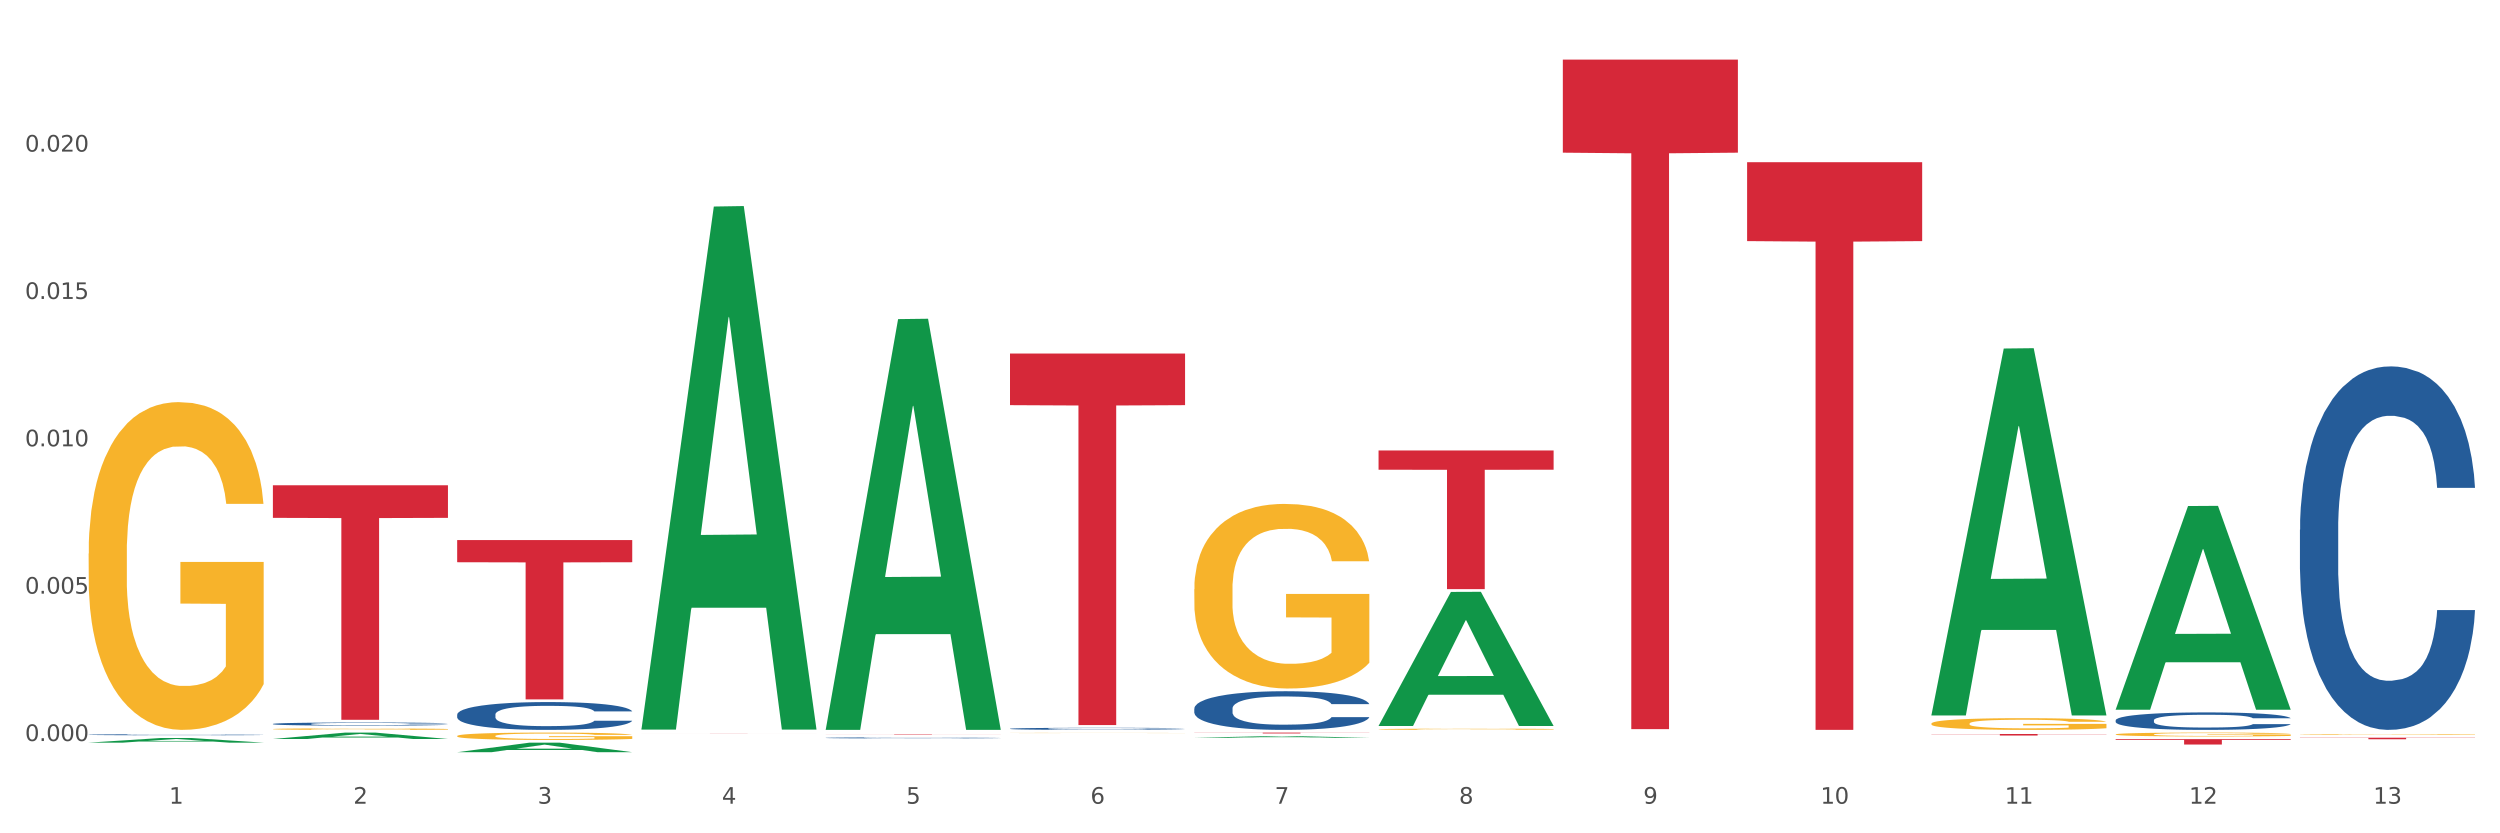 <?xml version="1.0" encoding="utf-8" standalone="no"?>
<!DOCTYPE svg PUBLIC "-//W3C//DTD SVG 1.1//EN"
  "http://www.w3.org/Graphics/SVG/1.1/DTD/svg11.dtd">
<svg xmlns:xlink="http://www.w3.org/1999/xlink" width="1080pt" height="360pt" viewBox="0 0 1080 360" xmlns="http://www.w3.org/2000/svg" version="1.1">
 <rect x="0" y="0" width="1080" height="360" fill="#333333" stroke="none"/>
 <defs>
  <style type="text/css">*{stroke-linejoin: round; stroke-linecap: butt}</style>
 </defs>
 <g id="figure_1">
  <g id="patch_1">
   <path d="M 0 360 
L 1080 360 
L 1080 0 
L 0 0 
z
" style="fill: #ffffff; stroke: #ffffff; stroke-linejoin: miter"/>
  </g>
  <g id="axes_1">
   <g id="matplotlib.axis_1">
    <g id="xtick_1">
     <g id="text_1">
      <!-- 1 -->
      <g style="fill: #4d4d4d" transform="translate(73.043 347.204) scale(0.096 -0.096)">
       <defs>
        <path id="DejaVuSans-31" d="M 794 531 
L 1825 531 
L 1825 4091 
L 703 3866 
L 703 4441 
L 1819 4666 
L 2450 4666 
L 2450 531 
L 3481 531 
L 3481 0 
L 794 0 
L 794 531 
z
" transform="scale(0.016)"/>
       </defs>
       <use xlink:href="#DejaVuSans-31"/>
      </g>
     </g>
    </g>
    <g id="xtick_2">
     <g id="text_2">
      <!-- 2 -->
      <g style="fill: #4d4d4d" transform="translate(152.65 347.204) scale(0.096 -0.096)">
       <defs>
        <path id="DejaVuSans-32" d="M 1228 531 
L 3431 531 
L 3431 0 
L 469 0 
L 469 531 
Q 828 903 1448 1529 
Q 2069 2156 2228 2338 
Q 2531 2678 2651 2914 
Q 2772 3150 2772 3378 
Q 2772 3750 2511 3984 
Q 2250 4219 1831 4219 
Q 1534 4219 1204 4116 
Q 875 4013 500 3803 
L 500 4441 
Q 881 4594 1212 4672 
Q 1544 4750 1819 4750 
Q 2544 4750 2975 4387 
Q 3406 4025 3406 3419 
Q 3406 3131 3298 2873 
Q 3191 2616 2906 2266 
Q 2828 2175 2409 1742 
Q 1991 1309 1228 531 
z
" transform="scale(0.016)"/>
       </defs>
       <use xlink:href="#DejaVuSans-32"/>
      </g>
     </g>
    </g>
    <g id="xtick_3">
     <g id="text_3">
      <!-- 3 -->
      <g style="fill: #4d4d4d" transform="translate(232.258 347.204) scale(0.096 -0.096)">
       <defs>
        <path id="DejaVuSans-33" d="M 2597 2516 
Q 3050 2419 3304 2112 
Q 3559 1806 3559 1356 
Q 3559 666 3084 287 
Q 2609 -91 1734 -91 
Q 1441 -91 1130 -33 
Q 819 25 488 141 
L 488 750 
Q 750 597 1062 519 
Q 1375 441 1716 441 
Q 2309 441 2620 675 
Q 2931 909 2931 1356 
Q 2931 1769 2642 2001 
Q 2353 2234 1838 2234 
L 1294 2234 
L 1294 2753 
L 1863 2753 
Q 2328 2753 2575 2939 
Q 2822 3125 2822 3475 
Q 2822 3834 2567 4026 
Q 2313 4219 1838 4219 
Q 1578 4219 1281 4162 
Q 984 4106 628 3988 
L 628 4550 
Q 988 4650 1302 4700 
Q 1616 4750 1894 4750 
Q 2613 4750 3031 4423 
Q 3450 4097 3450 3541 
Q 3450 3153 3228 2886 
Q 3006 2619 2597 2516 
z
" transform="scale(0.016)"/>
       </defs>
       <use xlink:href="#DejaVuSans-33"/>
      </g>
     </g>
    </g>
    <g id="xtick_4">
     <g id="text_4">
      <!-- 4 -->
      <g style="fill: #4d4d4d" transform="translate(311.865 347.204) scale(0.096 -0.096)">
       <defs>
        <path id="DejaVuSans-34" d="M 2419 4116 
L 825 1625 
L 2419 1625 
L 2419 4116 
z
M 2253 4666 
L 3047 4666 
L 3047 1625 
L 3713 1625 
L 3713 1100 
L 3047 1100 
L 3047 0 
L 2419 0 
L 2419 1100 
L 313 1100 
L 313 1709 
L 2253 4666 
z
" transform="scale(0.016)"/>
       </defs>
       <use xlink:href="#DejaVuSans-34"/>
      </g>
     </g>
    </g>
    <g id="xtick_5">
     <g id="text_5">
      <!-- 5 -->
      <g style="fill: #4d4d4d" transform="translate(391.473 347.204) scale(0.096 -0.096)">
       <defs>
        <path id="DejaVuSans-35" d="M 691 4666 
L 3169 4666 
L 3169 4134 
L 1269 4134 
L 1269 2991 
Q 1406 3038 1543 3061 
Q 1681 3084 1819 3084 
Q 2600 3084 3056 2656 
Q 3513 2228 3513 1497 
Q 3513 744 3044 326 
Q 2575 -91 1722 -91 
Q 1428 -91 1123 -41 
Q 819 9 494 109 
L 494 744 
Q 775 591 1075 516 
Q 1375 441 1709 441 
Q 2250 441 2565 725 
Q 2881 1009 2881 1497 
Q 2881 1984 2565 2268 
Q 2250 2553 1709 2553 
Q 1456 2553 1204 2497 
Q 953 2441 691 2322 
L 691 4666 
z
" transform="scale(0.016)"/>
       </defs>
       <use xlink:href="#DejaVuSans-35"/>
      </g>
     </g>
    </g>
    <g id="xtick_6">
     <g id="text_6">
      <!-- 6 -->
      <g style="fill: #4d4d4d" transform="translate(471.08 347.204) scale(0.096 -0.096)">
       <defs>
        <path id="DejaVuSans-36" d="M 2113 2584 
Q 1688 2584 1439 2293 
Q 1191 2003 1191 1497 
Q 1191 994 1439 701 
Q 1688 409 2113 409 
Q 2538 409 2786 701 
Q 3034 994 3034 1497 
Q 3034 2003 2786 2293 
Q 2538 2584 2113 2584 
z
M 3366 4563 
L 3366 3988 
Q 3128 4100 2886 4159 
Q 2644 4219 2406 4219 
Q 1781 4219 1451 3797 
Q 1122 3375 1075 2522 
Q 1259 2794 1537 2939 
Q 1816 3084 2150 3084 
Q 2853 3084 3261 2657 
Q 3669 2231 3669 1497 
Q 3669 778 3244 343 
Q 2819 -91 2113 -91 
Q 1303 -91 875 529 
Q 447 1150 447 2328 
Q 447 3434 972 4092 
Q 1497 4750 2381 4750 
Q 2619 4750 2861 4703 
Q 3103 4656 3366 4563 
z
" transform="scale(0.016)"/>
       </defs>
       <use xlink:href="#DejaVuSans-36"/>
      </g>
     </g>
    </g>
    <g id="xtick_7">
     <g id="text_7">
      <!-- 7 -->
      <g style="fill: #4d4d4d" transform="translate(550.688 347.204) scale(0.096 -0.096)">
       <defs>
        <path id="DejaVuSans-37" d="M 525 4666 
L 3525 4666 
L 3525 4397 
L 1831 0 
L 1172 0 
L 2766 4134 
L 525 4134 
L 525 4666 
z
" transform="scale(0.016)"/>
       </defs>
       <use xlink:href="#DejaVuSans-37"/>
      </g>
     </g>
    </g>
    <g id="xtick_8">
     <g id="text_8">
      <!-- 8 -->
      <g style="fill: #4d4d4d" transform="translate(630.295 347.204) scale(0.096 -0.096)">
       <defs>
        <path id="DejaVuSans-38" d="M 2034 2216 
Q 1584 2216 1326 1975 
Q 1069 1734 1069 1313 
Q 1069 891 1326 650 
Q 1584 409 2034 409 
Q 2484 409 2743 651 
Q 3003 894 3003 1313 
Q 3003 1734 2745 1975 
Q 2488 2216 2034 2216 
z
M 1403 2484 
Q 997 2584 770 2862 
Q 544 3141 544 3541 
Q 544 4100 942 4425 
Q 1341 4750 2034 4750 
Q 2731 4750 3128 4425 
Q 3525 4100 3525 3541 
Q 3525 3141 3298 2862 
Q 3072 2584 2669 2484 
Q 3125 2378 3379 2068 
Q 3634 1759 3634 1313 
Q 3634 634 3220 271 
Q 2806 -91 2034 -91 
Q 1263 -91 848 271 
Q 434 634 434 1313 
Q 434 1759 690 2068 
Q 947 2378 1403 2484 
z
M 1172 3481 
Q 1172 3119 1398 2916 
Q 1625 2713 2034 2713 
Q 2441 2713 2670 2916 
Q 2900 3119 2900 3481 
Q 2900 3844 2670 4047 
Q 2441 4250 2034 4250 
Q 1625 4250 1398 4047 
Q 1172 3844 1172 3481 
z
" transform="scale(0.016)"/>
       </defs>
       <use xlink:href="#DejaVuSans-38"/>
      </g>
     </g>
    </g>
    <g id="xtick_9">
     <g id="text_9">
      <!-- 9 -->
      <g style="fill: #4d4d4d" transform="translate(709.902 347.204) scale(0.096 -0.096)">
       <defs>
        <path id="DejaVuSans-39" d="M 703 97 
L 703 672 
Q 941 559 1184 500 
Q 1428 441 1663 441 
Q 2288 441 2617 861 
Q 2947 1281 2994 2138 
Q 2813 1869 2534 1725 
Q 2256 1581 1919 1581 
Q 1219 1581 811 2004 
Q 403 2428 403 3163 
Q 403 3881 828 4315 
Q 1253 4750 1959 4750 
Q 2769 4750 3195 4129 
Q 3622 3509 3622 2328 
Q 3622 1225 3098 567 
Q 2575 -91 1691 -91 
Q 1453 -91 1209 -44 
Q 966 3 703 97 
z
M 1959 2075 
Q 2384 2075 2632 2365 
Q 2881 2656 2881 3163 
Q 2881 3666 2632 3958 
Q 2384 4250 1959 4250 
Q 1534 4250 1286 3958 
Q 1038 3666 1038 3163 
Q 1038 2656 1286 2365 
Q 1534 2075 1959 2075 
z
" transform="scale(0.016)"/>
       </defs>
       <use xlink:href="#DejaVuSans-39"/>
      </g>
     </g>
    </g>
    <g id="xtick_10">
     <g id="text_10">
      <!-- 10 -->
      <g style="fill: #4d4d4d" transform="translate(786.456 347.204) scale(0.096 -0.096)">
       <defs>
        <path id="DejaVuSans-30" d="M 2034 4250 
Q 1547 4250 1301 3770 
Q 1056 3291 1056 2328 
Q 1056 1369 1301 889 
Q 1547 409 2034 409 
Q 2525 409 2770 889 
Q 3016 1369 3016 2328 
Q 3016 3291 2770 3770 
Q 2525 4250 2034 4250 
z
M 2034 4750 
Q 2819 4750 3233 4129 
Q 3647 3509 3647 2328 
Q 3647 1150 3233 529 
Q 2819 -91 2034 -91 
Q 1250 -91 836 529 
Q 422 1150 422 2328 
Q 422 3509 836 4129 
Q 1250 4750 2034 4750 
z
" transform="scale(0.016)"/>
       </defs>
       <use xlink:href="#DejaVuSans-31"/>
       <use xlink:href="#DejaVuSans-30" transform="translate(63.623 0)"/>
      </g>
     </g>
    </g>
    <g id="xtick_11">
     <g id="text_11">
      <!-- 11 -->
      <g style="fill: #4d4d4d" transform="translate(866.063 347.204) scale(0.096 -0.096)">
       <use xlink:href="#DejaVuSans-31"/>
       <use xlink:href="#DejaVuSans-31" transform="translate(63.623 0)"/>
      </g>
     </g>
    </g>
    <g id="xtick_12">
     <g id="text_12">
      <!-- 12 -->
      <g style="fill: #4d4d4d" transform="translate(945.671 347.204) scale(0.096 -0.096)">
       <use xlink:href="#DejaVuSans-31"/>
       <use xlink:href="#DejaVuSans-32" transform="translate(63.623 0)"/>
      </g>
     </g>
    </g>
    <g id="xtick_13">
     <g id="text_13">
      <!-- 13 -->
      <g style="fill: #4d4d4d" transform="translate(1025.278 347.204) scale(0.096 -0.096)">
       <use xlink:href="#DejaVuSans-31"/>
       <use xlink:href="#DejaVuSans-33" transform="translate(63.623 0)"/>
      </g>
     </g>
    </g>
    <g id="xtick_14"/>
    <g id="xtick_15"/>
    <g id="xtick_16"/>
    <g id="xtick_17"/>
    <g id="xtick_18"/>
    <g id="xtick_19"/>
    <g id="xtick_20"/>
    <g id="xtick_21"/>
    <g id="xtick_22"/>
    <g id="xtick_23"/>
    <g id="xtick_24"/>
    <g id="xtick_25"/>
   </g>
   <g id="matplotlib.axis_2">
    <g id="ytick_1">
     <g id="text_14">
      <!-- 0.000 -->
      <g style="fill: #4d4d4d" transform="translate(10.8 320.124) scale(0.096 -0.096)">
       <defs>
        <path id="DejaVuSans-2e" d="M 684 794 
L 1344 794 
L 1344 0 
L 684 0 
L 684 794 
z
" transform="scale(0.016)"/>
       </defs>
       <use xlink:href="#DejaVuSans-30"/>
       <use xlink:href="#DejaVuSans-2e" transform="translate(63.623 0)"/>
       <use xlink:href="#DejaVuSans-30" transform="translate(95.41 0)"/>
       <use xlink:href="#DejaVuSans-30" transform="translate(159.033 0)"/>
       <use xlink:href="#DejaVuSans-30" transform="translate(222.656 0)"/>
      </g>
     </g>
    </g>
    <g id="ytick_2">
     <g id="text_15">
      <!-- 0.005 -->
      <g style="fill: #4d4d4d" transform="translate(10.8 256.467) scale(0.096 -0.096)">
       <use xlink:href="#DejaVuSans-30"/>
       <use xlink:href="#DejaVuSans-2e" transform="translate(63.623 0)"/>
       <use xlink:href="#DejaVuSans-30" transform="translate(95.41 0)"/>
       <use xlink:href="#DejaVuSans-30" transform="translate(159.033 0)"/>
       <use xlink:href="#DejaVuSans-35" transform="translate(222.656 0)"/>
      </g>
     </g>
    </g>
    <g id="ytick_3">
     <g id="text_16">
      <!-- 0.010 -->
      <g style="fill: #4d4d4d" transform="translate(10.8 192.81) scale(0.096 -0.096)">
       <use xlink:href="#DejaVuSans-30"/>
       <use xlink:href="#DejaVuSans-2e" transform="translate(63.623 0)"/>
       <use xlink:href="#DejaVuSans-30" transform="translate(95.41 0)"/>
       <use xlink:href="#DejaVuSans-31" transform="translate(159.033 0)"/>
       <use xlink:href="#DejaVuSans-30" transform="translate(222.656 0)"/>
      </g>
     </g>
    </g>
    <g id="ytick_4">
     <g id="text_17">
      <!-- 0.015 -->
      <g style="fill: #4d4d4d" transform="translate(10.8 129.153) scale(0.096 -0.096)">
       <use xlink:href="#DejaVuSans-30"/>
       <use xlink:href="#DejaVuSans-2e" transform="translate(63.623 0)"/>
       <use xlink:href="#DejaVuSans-30" transform="translate(95.41 0)"/>
       <use xlink:href="#DejaVuSans-31" transform="translate(159.033 0)"/>
       <use xlink:href="#DejaVuSans-35" transform="translate(222.656 0)"/>
      </g>
     </g>
    </g>
    <g id="ytick_5">
     <g id="text_18">
      <!-- 0.020 -->
      <g style="fill: #4d4d4d" transform="translate(10.8 65.497) scale(0.096 -0.096)">
       <use xlink:href="#DejaVuSans-30"/>
       <use xlink:href="#DejaVuSans-2e" transform="translate(63.623 0)"/>
       <use xlink:href="#DejaVuSans-30" transform="translate(95.41 0)"/>
       <use xlink:href="#DejaVuSans-32" transform="translate(159.033 0)"/>
       <use xlink:href="#DejaVuSans-30" transform="translate(222.656 0)"/>
      </g>
     </g>
    </g>
    <g id="ytick_6"/>
    <g id="ytick_7"/>
    <g id="ytick_8"/>
    <g id="ytick_9"/>
    <g id="ytick_10"/>
   </g>
   <g id="PolyCollection_1">
    <path d="M 38.283 320.816 
L 38.361 320.814 
L 69.547 318.809 
L 82.49 318.807 
L 113.91 320.82 
L 98.941 320.82 
L 92.158 320.351 
L 59.958 320.351 
L 59.724 320.359 
L 53.175 320.82 
L 38.283 320.82 
L 38.283 320.816 
L 64.012 320.071 
L 88.103 320.07 
L 76.175 319.236 
L 76.019 319.232 
L 75.863 319.238 
L 63.934 320.07 
L 64.012 320.071 
L 38.283 320.816 
z
" clip-path="url(#p21f488374b)" style="fill: #109648"/>
    <path d="M 515.928 316.477 
L 591.555 316.477 
L 591.555 316.528 
L 561.806 316.529 
L 561.806 316.848 
L 545.498 316.848 
L 545.498 316.529 
L 515.928 316.528 
L 515.928 316.477 
L 515.928 316.477 
z
" clip-path="url(#p21f488374b)" style="fill: #d62839"/>
    <path d="M 436.32 152.717 
L 511.948 152.717 
L 511.948 175.024 
L 482.199 175.175 
L 482.199 313.239 
L 465.89 313.239 
L 465.89 175.175 
L 436.32 175.024 
L 436.32 152.867 
L 436.32 152.717 
z
" clip-path="url(#p21f488374b)" style="fill: #d62839"/>
    <path d="M 356.713 317.213 
L 432.34 317.213 
L 432.34 317.238 
L 402.591 317.238 
L 402.591 317.393 
L 386.283 317.393 
L 386.283 317.238 
L 356.713 317.238 
L 356.713 317.213 
L 356.713 317.213 
z
" clip-path="url(#p21f488374b)" style="fill: #d62839"/>
    <path d="M 277.105 316.866 
L 352.733 316.866 
L 352.733 316.872 
L 322.984 316.872 
L 322.984 316.913 
L 306.675 316.913 
L 306.675 316.872 
L 277.105 316.872 
L 277.105 316.866 
L 277.105 316.866 
z
" clip-path="url(#p21f488374b)" style="fill: #d62839"/>
    <path d="M 197.498 233.322 
L 273.125 233.322 
L 273.125 242.884 
L 243.376 242.949 
L 243.376 302.131 
L 227.068 302.131 
L 227.068 242.949 
L 197.498 242.884 
L 197.498 233.387 
L 197.498 233.322 
z
" clip-path="url(#p21f488374b)" style="fill: #d62839"/>
    <path d="M 117.89 312.732 
L 117.98 312.73 
L 117.98 312.696 
L 118.248 312.648 
L 119.231 312.561 
L 120.483 312.496 
L 122.628 312.419 
L 123.79 312.386 
L 125.31 312.35 
L 128.439 312.292 
L 132.015 312.242 
L 134.518 312.215 
L 136.395 312.197 
L 140.597 312.166 
L 143.01 312.153 
L 145.513 312.141 
L 147.659 312.134 
L 151.234 312.125 
L 154.095 312.122 
L 157.403 312.12 
L 160.174 312.122 
L 163.839 312.127 
L 169.203 312.141 
L 171.259 312.15 
L 174.03 312.165 
L 176.89 312.185 
L 179.215 312.205 
L 181.896 312.233 
L 184.668 312.271 
L 187.349 312.318 
L 189.227 312.361 
L 190.746 312.407 
L 192.087 312.463 
L 193.071 312.524 
L 193.518 312.575 
L 177.159 312.575 
L 176.712 312.529 
L 175.818 312.479 
L 174.924 312.446 
L 173.94 312.419 
L 172.421 312.387 
L 171.08 312.368 
L 168.845 312.344 
L 166.789 312.329 
L 165.09 312.32 
L 163.034 312.313 
L 158.654 312.305 
L 155.525 312.305 
L 153.559 312.308 
L 151.145 312.314 
L 149.089 312.323 
L 146.675 312.338 
L 144.798 312.354 
L 142.921 312.375 
L 141.848 312.39 
L 140.239 312.417 
L 139.166 312.44 
L 137.736 312.478 
L 136.931 312.506 
L 135.501 312.576 
L 134.875 312.629 
L 134.607 312.665 
L 134.428 312.704 
L 134.428 312.898 
L 134.965 312.985 
L 135.412 313.022 
L 136.127 313.065 
L 137.468 313.119 
L 139.434 313.173 
L 141.49 313.211 
L 143.189 313.235 
L 144.798 313.252 
L 146.407 313.266 
L 148.374 313.278 
L 149.983 313.286 
L 152.396 313.293 
L 155.257 313.297 
L 157.492 313.297 
L 162.051 313.291 
L 164.107 313.285 
L 166.074 313.276 
L 168.219 313.262 
L 169.918 313.247 
L 170.901 313.236 
L 172.51 313.213 
L 173.762 313.188 
L 174.834 313.159 
L 175.549 313.134 
L 176.354 313.097 
L 176.98 313.055 
L 177.159 313.032 
L 193.518 313.032 
L 193.16 313.077 
L 192.534 313.121 
L 191.283 313.179 
L 190.299 313.213 
L 188.78 313.254 
L 187.171 313.288 
L 184.936 313.327 
L 182.88 313.355 
L 180.734 313.38 
L 178.41 313.403 
L 174.209 313.434 
L 172.689 313.442 
L 169.471 313.457 
L 166.968 313.466 
L 163.303 313.475 
L 159.548 313.48 
L 155.615 313.481 
L 152.128 313.478 
L 148.284 313.471 
L 145.871 313.464 
L 143.189 313.452 
L 140.06 313.435 
L 137.11 313.414 
L 134.339 313.389 
L 131.747 313.36 
L 129.333 313.328 
L 126.204 313.275 
L 123.88 313.222 
L 122.181 313.174 
L 121.019 313.133 
L 119.857 313.081 
L 119.231 313.045 
L 118.248 312.958 
L 117.89 312.877 
L 117.89 312.732 
z
" clip-path="url(#p21f488374b)" style="fill: #255c99"/>
    <path d="M 993.573 317.353 
L 993.662 317.352 
L 993.662 317.342 
L 993.841 317.333 
L 994.734 317.311 
L 996.073 317.293 
L 997.055 317.283 
L 998.037 317.275 
L 999.198 317.268 
L 1000.627 317.259 
L 1003.216 317.247 
L 1004.823 317.241 
L 1006.788 317.235 
L 1010.359 317.226 
L 1012.948 317.22 
L 1015.627 317.216 
L 1020.002 317.211 
L 1022.859 317.208 
L 1025.895 317.207 
L 1029.556 317.205 
L 1032.324 317.205 
L 1038.396 317.206 
L 1043.574 317.209 
L 1046.074 317.211 
L 1049.289 317.214 
L 1050.985 317.217 
L 1053.753 317.221 
L 1056.61 317.227 
L 1058.575 317.233 
L 1061.521 317.242 
L 1063.753 317.252 
L 1065.807 317.265 
L 1066.879 317.273 
L 1067.682 317.281 
L 1068.396 317.29 
L 1069.111 317.304 
L 1053.039 317.304 
L 1052.414 317.294 
L 1051.432 317.284 
L 1050.003 317.275 
L 1048.753 317.269 
L 1046.61 317.262 
L 1044.646 317.257 
L 1042.592 317.254 
L 1040.092 317.251 
L 1038.128 317.249 
L 1035.36 317.248 
L 1029.913 317.249 
L 1026.252 317.251 
L 1023.752 317.254 
L 1022.145 317.256 
L 1020.717 317.259 
L 1019.109 317.263 
L 1017.234 317.27 
L 1015.895 317.275 
L 1014.556 317.282 
L 1013.484 317.289 
L 1012.502 317.297 
L 1011.698 317.306 
L 1011.073 317.315 
L 1010.538 317.326 
L 1010.091 317.344 
L 1010.091 317.384 
L 1010.27 317.393 
L 1010.716 317.405 
L 1011.252 317.414 
L 1012.145 317.425 
L 1012.948 317.432 
L 1014.466 317.443 
L 1016.163 317.452 
L 1017.502 317.457 
L 1018.841 317.462 
L 1021.163 317.468 
L 1023.752 317.473 
L 1025.985 317.477 
L 1029.02 317.48 
L 1031.074 317.481 
L 1032.86 317.481 
L 1037.235 317.481 
L 1040.36 317.48 
L 1043.842 317.478 
L 1046.521 317.476 
L 1048.753 317.473 
L 1051.253 317.467 
L 1052.86 317.462 
L 1052.86 317.401 
L 1033.217 317.401 
L 1033.217 317.361 
L 1069.2 317.361 
L 1069.2 317.48 
L 1067.682 317.486 
L 1065.986 317.491 
L 1064.2 317.496 
L 1061.521 317.502 
L 1058.307 317.508 
L 1055.45 317.512 
L 1052.414 317.516 
L 1048.842 317.519 
L 1044.199 317.522 
L 1041.342 317.523 
L 1037.771 317.524 
L 1033.574 317.524 
L 1029.913 317.524 
L 1026.342 317.522 
L 1022.592 317.519 
L 1018.931 317.516 
L 1016.163 317.512 
L 1013.395 317.507 
L 1010.448 317.501 
L 1008.127 317.495 
L 1006.341 317.49 
L 1004.377 317.483 
L 1002.234 317.475 
L 1000.627 317.467 
L 999.198 317.459 
L 997.68 317.448 
L 996.609 317.439 
L 995.537 317.428 
L 994.912 317.419 
L 994.198 317.406 
L 993.662 317.388 
L 993.573 317.353 
z
" clip-path="url(#p21f488374b)" style="fill: #f7b32b"/>
    <path d="M 913.965 317.252 
L 914.055 317.25 
L 914.055 317.195 
L 914.233 317.147 
L 915.126 317.033 
L 916.465 316.938 
L 917.448 316.887 
L 918.43 316.846 
L 919.591 316.804 
L 921.019 316.761 
L 923.609 316.699 
L 925.216 316.667 
L 927.18 316.633 
L 930.752 316.584 
L 933.341 316.556 
L 936.02 316.533 
L 940.395 316.506 
L 943.252 316.493 
L 946.288 316.484 
L 949.949 316.478 
L 952.716 316.477 
L 958.788 316.481 
L 963.967 316.495 
L 966.467 316.506 
L 969.681 316.524 
L 971.378 316.536 
L 974.146 316.561 
L 977.003 316.593 
L 978.967 316.621 
L 981.914 316.673 
L 984.146 316.725 
L 986.2 316.789 
L 987.271 316.833 
L 988.075 316.875 
L 988.789 316.922 
L 989.503 316.997 
L 973.431 316.997 
L 972.806 316.944 
L 971.824 316.893 
L 970.396 316.844 
L 969.146 316.814 
L 967.003 316.775 
L 965.038 316.751 
L 962.985 316.732 
L 960.485 316.717 
L 958.52 316.709 
L 955.752 316.703 
L 950.306 316.705 
L 946.645 316.717 
L 944.145 316.732 
L 942.538 316.746 
L 941.109 316.761 
L 939.502 316.783 
L 937.627 316.815 
L 936.287 316.844 
L 934.948 316.881 
L 933.877 316.918 
L 932.894 316.961 
L 932.091 317.006 
L 931.466 317.054 
L 930.93 317.112 
L 930.484 317.209 
L 930.484 317.418 
L 930.662 317.466 
L 931.109 317.529 
L 931.644 317.576 
L 932.537 317.633 
L 933.341 317.671 
L 934.859 317.726 
L 936.555 317.772 
L 937.895 317.801 
L 939.234 317.826 
L 941.555 317.859 
L 944.145 317.887 
L 946.377 317.904 
L 949.413 317.919 
L 951.466 317.925 
L 953.252 317.928 
L 957.627 317.928 
L 960.752 317.924 
L 964.235 317.913 
L 966.913 317.899 
L 969.146 317.882 
L 971.646 317.855 
L 973.253 317.829 
L 973.253 317.509 
L 953.609 317.507 
L 953.609 317.294 
L 989.593 317.294 
L 989.593 317.919 
L 988.075 317.951 
L 986.378 317.98 
L 984.592 318.006 
L 981.914 318.039 
L 978.699 318.069 
L 975.842 318.091 
L 972.806 318.109 
L 969.235 318.126 
L 964.592 318.141 
L 961.735 318.147 
L 958.163 318.152 
L 953.967 318.153 
L 950.306 318.15 
L 946.734 318.143 
L 942.984 318.129 
L 939.323 318.109 
L 936.555 318.089 
L 933.787 318.065 
L 930.841 318.032 
L 928.519 318.002 
L 926.734 317.974 
L 924.769 317.939 
L 922.626 317.893 
L 921.019 317.852 
L 919.591 317.809 
L 918.073 317.754 
L 917.001 317.706 
L 915.93 317.647 
L 915.305 317.602 
L 914.59 317.533 
L 914.055 317.437 
L 913.965 317.252 
z
" clip-path="url(#p21f488374b)" style="fill: #f7b32b"/>
    <path d="M 834.358 312.59 
L 834.447 312.585 
L 834.447 312.418 
L 834.626 312.275 
L 835.519 311.928 
L 836.858 311.641 
L 837.84 311.489 
L 838.822 311.364 
L 839.983 311.239 
L 841.412 311.109 
L 844.001 310.92 
L 845.608 310.823 
L 847.573 310.721 
L 851.144 310.573 
L 853.733 310.49 
L 856.412 310.42 
L 860.787 310.337 
L 863.644 310.3 
L 866.68 310.272 
L 870.341 310.254 
L 873.109 310.249 
L 879.181 310.263 
L 884.359 310.305 
L 886.859 310.337 
L 890.074 310.393 
L 891.77 310.43 
L 894.538 310.504 
L 897.395 310.601 
L 899.36 310.684 
L 902.306 310.841 
L 904.538 310.998 
L 906.592 311.193 
L 907.664 311.327 
L 908.467 311.452 
L 909.181 311.595 
L 909.896 311.822 
L 893.824 311.822 
L 893.199 311.66 
L 892.217 311.507 
L 890.788 311.359 
L 889.538 311.267 
L 887.395 311.151 
L 885.431 311.077 
L 883.377 311.022 
L 880.877 310.975 
L 878.913 310.952 
L 876.145 310.934 
L 870.698 310.938 
L 867.037 310.975 
L 864.537 311.022 
L 862.93 311.063 
L 861.502 311.109 
L 859.894 311.174 
L 858.019 311.271 
L 856.68 311.359 
L 855.341 311.47 
L 854.269 311.581 
L 853.287 311.711 
L 852.483 311.849 
L 851.858 311.993 
L 851.323 312.169 
L 850.876 312.46 
L 850.876 313.094 
L 851.055 313.237 
L 851.501 313.427 
L 852.037 313.57 
L 852.93 313.741 
L 853.733 313.857 
L 855.251 314.023 
L 856.948 314.162 
L 858.287 314.25 
L 859.626 314.324 
L 861.948 314.426 
L 864.537 314.509 
L 866.77 314.56 
L 869.805 314.606 
L 871.859 314.625 
L 873.645 314.634 
L 878.02 314.634 
L 881.145 314.62 
L 884.627 314.588 
L 887.306 314.546 
L 889.538 314.495 
L 892.038 314.412 
L 893.645 314.333 
L 893.645 313.367 
L 874.002 313.362 
L 874.002 312.719 
L 909.985 312.719 
L 909.985 314.606 
L 908.467 314.703 
L 906.771 314.791 
L 904.985 314.87 
L 902.306 314.967 
L 899.092 315.059 
L 896.235 315.124 
L 893.199 315.18 
L 889.627 315.231 
L 884.984 315.277 
L 882.127 315.295 
L 878.556 315.309 
L 874.359 315.314 
L 870.698 315.305 
L 867.127 315.281 
L 863.377 315.24 
L 859.716 315.18 
L 856.948 315.12 
L 854.18 315.046 
L 851.233 314.948 
L 848.912 314.856 
L 847.126 314.773 
L 845.162 314.666 
L 843.019 314.527 
L 841.412 314.403 
L 839.983 314.273 
L 838.465 314.107 
L 837.394 313.963 
L 836.322 313.783 
L 835.697 313.649 
L 834.983 313.441 
L 834.447 313.149 
L 834.358 312.59 
z
" clip-path="url(#p21f488374b)" style="fill: #f7b32b"/>
    <path d="M 595.535 315.035 
L 595.625 315.035 
L 595.625 315.018 
L 595.803 315.003 
L 596.696 314.968 
L 598.036 314.938 
L 599.018 314.923 
L 600 314.91 
L 601.161 314.897 
L 602.589 314.884 
L 605.179 314.864 
L 606.786 314.855 
L 608.75 314.844 
L 612.322 314.829 
L 614.911 314.82 
L 617.59 314.813 
L 621.965 314.805 
L 624.822 314.801 
L 627.858 314.798 
L 631.519 314.796 
L 634.287 314.796 
L 640.358 314.797 
L 645.537 314.802 
L 648.037 314.805 
L 651.251 314.811 
L 652.948 314.814 
L 655.716 314.822 
L 658.573 314.832 
L 660.537 314.84 
L 663.484 314.856 
L 665.716 314.872 
L 667.77 314.892 
L 668.841 314.906 
L 669.645 314.919 
L 670.359 314.934 
L 671.073 314.957 
L 655.001 314.957 
L 654.376 314.94 
L 653.394 314.925 
L 651.966 314.909 
L 650.716 314.9 
L 648.573 314.888 
L 646.608 314.881 
L 644.555 314.875 
L 642.055 314.87 
L 640.09 314.868 
L 637.322 314.866 
L 631.876 314.866 
L 628.215 314.87 
L 625.715 314.875 
L 624.108 314.879 
L 622.679 314.884 
L 621.072 314.89 
L 619.197 314.9 
L 617.857 314.909 
L 616.518 314.921 
L 615.447 314.932 
L 614.465 314.945 
L 613.661 314.96 
L 613.036 314.974 
L 612.5 314.992 
L 612.054 315.022 
L 612.054 315.087 
L 612.232 315.101 
L 612.679 315.121 
L 613.214 315.135 
L 614.107 315.153 
L 614.911 315.165 
L 616.429 315.182 
L 618.125 315.196 
L 619.465 315.205 
L 620.804 315.213 
L 623.125 315.223 
L 625.715 315.231 
L 627.947 315.237 
L 630.983 315.241 
L 633.036 315.243 
L 634.822 315.244 
L 639.197 315.244 
L 642.322 315.243 
L 645.805 315.24 
L 648.483 315.235 
L 650.716 315.23 
L 653.216 315.222 
L 654.823 315.214 
L 654.823 315.115 
L 635.179 315.114 
L 635.179 315.048 
L 671.163 315.048 
L 671.163 315.241 
L 669.645 315.251 
L 667.948 315.26 
L 666.162 315.268 
L 663.484 315.278 
L 660.269 315.288 
L 657.412 315.294 
L 654.376 315.3 
L 650.805 315.305 
L 646.162 315.31 
L 643.305 315.312 
L 639.733 315.313 
L 635.537 315.314 
L 631.876 315.313 
L 628.304 315.31 
L 624.554 315.306 
L 620.893 315.3 
L 618.125 315.294 
L 615.357 315.286 
L 612.411 315.276 
L 610.089 315.267 
L 608.304 315.258 
L 606.339 315.248 
L 604.196 315.233 
L 602.589 315.221 
L 601.161 315.207 
L 599.643 315.19 
L 598.571 315.176 
L 597.5 315.157 
L 596.875 315.144 
L 596.16 315.122 
L 595.625 315.092 
L 595.535 315.035 
z
" clip-path="url(#p21f488374b)" style="fill: #f7b32b"/>
    <path d="M 515.928 254.544 
L 516.017 254.471 
L 516.017 251.849 
L 516.196 249.591 
L 517.089 244.128 
L 518.428 239.612 
L 519.41 237.208 
L 520.392 235.242 
L 521.553 233.275 
L 522.982 231.236 
L 525.571 228.249 
L 527.178 226.719 
L 529.143 225.117 
L 532.714 222.786 
L 535.303 221.475 
L 537.982 220.382 
L 542.357 219.071 
L 545.214 218.489 
L 548.25 218.052 
L 551.911 217.76 
L 554.679 217.687 
L 560.751 217.906 
L 565.929 218.561 
L 568.429 219.071 
L 571.644 219.945 
L 573.34 220.528 
L 576.108 221.694 
L 578.965 223.223 
L 580.93 224.534 
L 583.876 227.011 
L 586.108 229.487 
L 588.162 232.547 
L 589.234 234.659 
L 590.037 236.626 
L 590.751 238.884 
L 591.466 242.453 
L 575.394 242.453 
L 574.769 239.903 
L 573.787 237.5 
L 572.358 235.169 
L 571.108 233.712 
L 568.965 231.891 
L 567.001 230.726 
L 564.947 229.852 
L 562.447 229.123 
L 560.483 228.759 
L 557.715 228.468 
L 552.268 228.54 
L 548.607 229.123 
L 546.107 229.852 
L 544.5 230.507 
L 543.072 231.236 
L 541.464 232.255 
L 539.589 233.785 
L 538.25 235.169 
L 536.911 236.917 
L 535.839 238.665 
L 534.857 240.705 
L 534.053 242.89 
L 533.428 245.148 
L 532.893 247.916 
L 532.446 252.505 
L 532.446 262.484 
L 532.625 264.742 
L 533.071 267.728 
L 533.607 269.986 
L 534.5 272.681 
L 535.303 274.502 
L 536.821 277.124 
L 538.518 279.309 
L 539.857 280.693 
L 541.197 281.859 
L 543.518 283.461 
L 546.107 284.772 
L 548.34 285.574 
L 551.375 286.302 
L 553.429 286.593 
L 555.215 286.739 
L 559.59 286.739 
L 562.715 286.521 
L 566.197 286.011 
L 568.876 285.355 
L 571.108 284.554 
L 573.608 283.243 
L 575.215 282.004 
L 575.215 266.781 
L 555.572 266.708 
L 555.572 256.584 
L 591.555 256.584 
L 591.555 286.302 
L 590.037 287.832 
L 588.341 289.216 
L 586.555 290.454 
L 583.876 291.983 
L 580.662 293.44 
L 577.805 294.46 
L 574.769 295.334 
L 571.197 296.135 
L 566.554 296.864 
L 563.697 297.155 
L 560.126 297.374 
L 555.929 297.446 
L 552.268 297.301 
L 548.697 296.937 
L 544.947 296.281 
L 541.286 295.334 
L 538.518 294.387 
L 535.75 293.222 
L 532.803 291.692 
L 530.482 290.235 
L 528.696 288.924 
L 526.732 287.249 
L 524.589 285.064 
L 522.982 283.097 
L 521.553 281.058 
L 520.035 278.435 
L 518.964 276.177 
L 517.892 273.337 
L 517.267 271.224 
L 516.553 267.946 
L 516.017 263.358 
L 515.928 254.544 
z
" clip-path="url(#p21f488374b)" style="fill: #f7b32b"/>
    <path d="M 436.32 316.644 
L 436.41 316.643 
L 436.41 316.641 
L 436.588 316.638 
L 437.481 316.632 
L 438.821 316.627 
L 439.803 316.624 
L 440.785 316.622 
L 441.946 316.619 
L 443.374 316.617 
L 445.964 316.614 
L 447.571 316.612 
L 449.535 316.61 
L 453.107 316.608 
L 455.696 316.606 
L 458.375 316.605 
L 462.75 316.603 
L 465.607 316.603 
L 468.643 316.602 
L 472.304 316.602 
L 475.072 316.602 
L 481.143 316.602 
L 486.322 316.603 
L 488.822 316.603 
L 492.036 316.604 
L 493.733 316.605 
L 496.501 316.606 
L 499.358 316.608 
L 501.322 316.61 
L 504.269 316.612 
L 506.501 316.615 
L 508.555 316.619 
L 509.626 316.621 
L 510.43 316.623 
L 511.144 316.626 
L 511.858 316.63 
L 495.786 316.63 
L 495.161 316.627 
L 494.179 316.624 
L 492.751 316.622 
L 491.501 316.62 
L 489.358 316.618 
L 487.393 316.617 
L 485.34 316.616 
L 482.84 316.615 
L 480.875 316.614 
L 478.107 316.614 
L 472.661 316.614 
L 469 316.615 
L 466.5 316.616 
L 464.893 316.616 
L 463.464 316.617 
L 461.857 316.618 
L 459.982 316.62 
L 458.643 316.622 
L 457.303 316.624 
L 456.232 316.626 
L 455.25 316.628 
L 454.446 316.63 
L 453.821 316.633 
L 453.285 316.636 
L 452.839 316.641 
L 452.839 316.653 
L 453.017 316.655 
L 453.464 316.659 
L 454 316.661 
L 454.892 316.664 
L 455.696 316.666 
L 457.214 316.669 
L 458.91 316.672 
L 460.25 316.673 
L 461.589 316.675 
L 463.911 316.676 
L 466.5 316.678 
L 468.732 316.679 
L 471.768 316.68 
L 473.822 316.68 
L 475.607 316.68 
L 479.982 316.68 
L 483.107 316.68 
L 486.59 316.679 
L 489.268 316.678 
L 491.501 316.678 
L 494.001 316.676 
L 495.608 316.675 
L 495.608 316.657 
L 475.964 316.657 
L 475.964 316.646 
L 511.948 316.646 
L 511.948 316.68 
L 510.43 316.681 
L 508.733 316.683 
L 506.947 316.684 
L 504.269 316.686 
L 501.054 316.688 
L 498.197 316.689 
L 495.161 316.69 
L 491.59 316.691 
L 486.947 316.692 
L 484.09 316.692 
L 480.518 316.692 
L 476.322 316.692 
L 472.661 316.692 
L 469.089 316.692 
L 465.339 316.691 
L 461.678 316.69 
L 458.91 316.689 
L 456.142 316.687 
L 453.196 316.686 
L 450.874 316.684 
L 449.089 316.683 
L 447.124 316.681 
L 444.981 316.678 
L 443.374 316.676 
L 441.946 316.674 
L 440.428 316.671 
L 439.356 316.668 
L 438.285 316.665 
L 437.66 316.662 
L 436.945 316.659 
L 436.41 316.654 
L 436.32 316.644 
z
" clip-path="url(#p21f488374b)" style="fill: #f7b32b"/>
    <path d="M 197.498 317.946 
L 197.587 317.943 
L 197.587 317.839 
L 197.766 317.749 
L 198.659 317.531 
L 199.998 317.351 
L 200.98 317.255 
L 201.962 317.177 
L 203.123 317.098 
L 204.552 317.017 
L 207.141 316.898 
L 208.748 316.837 
L 210.713 316.773 
L 214.284 316.68 
L 216.874 316.628 
L 219.552 316.584 
L 223.927 316.532 
L 226.785 316.509 
L 229.82 316.491 
L 233.481 316.48 
L 236.249 316.477 
L 242.321 316.485 
L 247.499 316.512 
L 249.999 316.532 
L 253.214 316.567 
L 254.91 316.59 
L 257.678 316.636 
L 260.535 316.697 
L 262.5 316.75 
L 265.446 316.848 
L 267.679 316.947 
L 269.732 317.069 
L 270.804 317.153 
L 271.607 317.232 
L 272.322 317.322 
L 273.036 317.464 
L 256.964 317.464 
L 256.339 317.362 
L 255.357 317.267 
L 253.928 317.174 
L 252.678 317.116 
L 250.535 317.043 
L 248.571 316.997 
L 246.517 316.962 
L 244.017 316.933 
L 242.053 316.918 
L 239.285 316.907 
L 233.838 316.909 
L 230.177 316.933 
L 227.677 316.962 
L 226.07 316.988 
L 224.642 317.017 
L 223.034 317.058 
L 221.159 317.119 
L 219.82 317.174 
L 218.481 317.243 
L 217.409 317.313 
L 216.427 317.394 
L 215.623 317.482 
L 214.998 317.572 
L 214.463 317.682 
L 214.016 317.865 
L 214.016 318.263 
L 214.195 318.353 
L 214.641 318.472 
L 215.177 318.562 
L 216.07 318.669 
L 216.874 318.742 
L 218.391 318.847 
L 220.088 318.934 
L 221.427 318.989 
L 222.767 319.035 
L 225.088 319.099 
L 227.677 319.152 
L 229.91 319.184 
L 232.945 319.213 
L 234.999 319.224 
L 236.785 319.23 
L 241.16 319.23 
L 244.285 319.221 
L 247.767 319.201 
L 250.446 319.175 
L 252.678 319.143 
L 255.178 319.091 
L 256.785 319.041 
L 256.785 318.434 
L 237.142 318.431 
L 237.142 318.028 
L 273.125 318.028 
L 273.125 319.213 
L 271.607 319.274 
L 269.911 319.329 
L 268.125 319.378 
L 265.446 319.439 
L 262.232 319.497 
L 259.375 319.538 
L 256.339 319.573 
L 252.767 319.605 
L 248.124 319.634 
L 245.267 319.645 
L 241.696 319.654 
L 237.499 319.657 
L 233.838 319.651 
L 230.267 319.637 
L 226.517 319.61 
L 222.856 319.573 
L 220.088 319.535 
L 217.32 319.489 
L 214.373 319.428 
L 212.052 319.369 
L 210.266 319.317 
L 208.302 319.25 
L 206.159 319.163 
L 204.552 319.085 
L 203.123 319.003 
L 201.605 318.899 
L 200.534 318.809 
L 199.462 318.696 
L 198.837 318.611 
L 198.123 318.481 
L 197.587 318.298 
L 197.498 317.946 
z
" clip-path="url(#p21f488374b)" style="fill: #f7b32b"/>
    <path d="M 117.89 314.953 
L 117.98 314.953 
L 117.98 314.931 
L 118.158 314.912 
L 119.051 314.866 
L 120.391 314.828 
L 121.373 314.808 
L 122.355 314.791 
L 123.516 314.775 
L 124.944 314.758 
L 127.534 314.733 
L 129.141 314.72 
L 131.105 314.706 
L 134.677 314.687 
L 137.266 314.676 
L 139.945 314.666 
L 144.32 314.655 
L 147.177 314.651 
L 150.213 314.647 
L 153.874 314.644 
L 156.642 314.644 
L 162.713 314.646 
L 167.892 314.651 
L 170.392 314.655 
L 173.606 314.663 
L 175.303 314.668 
L 178.071 314.677 
L 180.928 314.69 
L 182.892 314.701 
L 185.839 314.722 
L 188.071 314.743 
L 190.125 314.769 
L 191.196 314.786 
L 192 314.803 
L 192.714 314.822 
L 193.428 314.852 
L 177.356 314.852 
L 176.731 314.83 
L 175.749 314.81 
L 174.321 314.791 
L 173.071 314.778 
L 170.928 314.763 
L 168.963 314.753 
L 166.91 314.746 
L 164.41 314.74 
L 162.445 314.737 
L 159.677 314.734 
L 154.231 314.735 
L 150.57 314.74 
L 148.07 314.746 
L 146.463 314.751 
L 145.034 314.758 
L 143.427 314.766 
L 141.552 314.779 
L 140.213 314.791 
L 138.873 314.805 
L 137.802 314.82 
L 136.82 314.837 
L 136.016 314.856 
L 135.391 314.874 
L 134.855 314.898 
L 134.409 314.936 
L 134.409 315.02 
L 134.587 315.039 
L 135.034 315.064 
L 135.57 315.083 
L 136.462 315.106 
L 137.266 315.121 
L 138.784 315.143 
L 140.48 315.161 
L 141.82 315.173 
L 143.159 315.183 
L 145.481 315.196 
L 148.07 315.207 
L 150.302 315.214 
L 153.338 315.22 
L 155.392 315.223 
L 157.177 315.224 
L 161.552 315.224 
L 164.678 315.222 
L 168.16 315.218 
L 170.838 315.212 
L 173.071 315.205 
L 175.571 315.194 
L 177.178 315.184 
L 177.178 315.056 
L 157.534 315.056 
L 157.534 314.971 
L 193.518 314.971 
L 193.518 315.22 
L 192 315.233 
L 190.303 315.245 
L 188.517 315.255 
L 185.839 315.268 
L 182.624 315.28 
L 179.767 315.289 
L 176.731 315.296 
L 173.16 315.303 
L 168.517 315.309 
L 165.66 315.311 
L 162.088 315.313 
L 157.892 315.314 
L 154.231 315.313 
L 150.659 315.31 
L 146.909 315.304 
L 143.248 315.296 
L 140.48 315.288 
L 137.712 315.278 
L 134.766 315.265 
L 132.444 315.253 
L 130.659 315.242 
L 128.694 315.228 
L 126.551 315.21 
L 124.944 315.193 
L 123.516 315.176 
L 121.998 315.154 
L 120.926 315.135 
L 119.855 315.111 
L 119.23 315.094 
L 118.516 315.066 
L 117.98 315.027 
L 117.89 314.953 
z
" clip-path="url(#p21f488374b)" style="fill: #f7b32b"/>
    <path d="M 38.283 239.144 
L 38.372 239.015 
L 38.372 234.359 
L 38.551 230.35 
L 39.444 220.651 
L 40.783 212.633 
L 41.765 208.366 
L 42.747 204.874 
L 43.908 201.383 
L 45.337 197.762 
L 47.926 192.459 
L 49.533 189.744 
L 51.498 186.899 
L 55.069 182.76 
L 57.659 180.433 
L 60.337 178.493 
L 64.712 176.165 
L 67.57 175.13 
L 70.605 174.355 
L 74.266 173.837 
L 77.034 173.708 
L 83.106 174.096 
L 88.284 175.26 
L 90.784 176.165 
L 93.999 177.717 
L 95.695 178.751 
L 98.463 180.821 
L 101.32 183.536 
L 103.285 185.864 
L 106.231 190.261 
L 108.464 194.658 
L 110.517 200.089 
L 111.589 203.84 
L 112.392 207.331 
L 113.107 211.34 
L 113.821 217.677 
L 97.749 217.677 
L 97.124 213.151 
L 96.142 208.883 
L 94.713 204.745 
L 93.463 202.158 
L 91.32 198.925 
L 89.356 196.856 
L 87.302 195.304 
L 84.802 194.011 
L 82.838 193.365 
L 80.07 192.847 
L 74.623 192.977 
L 70.962 194.011 
L 68.462 195.304 
L 66.855 196.468 
L 65.427 197.762 
L 63.819 199.572 
L 61.944 202.288 
L 60.605 204.745 
L 59.266 207.849 
L 58.194 210.952 
L 57.212 214.573 
L 56.409 218.453 
L 55.783 222.462 
L 55.248 227.376 
L 54.801 235.523 
L 54.801 253.24 
L 54.98 257.249 
L 55.426 262.551 
L 55.962 266.56 
L 56.855 271.345 
L 57.659 274.578 
L 59.176 279.233 
L 60.873 283.113 
L 62.212 285.57 
L 63.552 287.639 
L 65.873 290.484 
L 68.462 292.812 
L 70.695 294.235 
L 73.73 295.528 
L 75.784 296.045 
L 77.57 296.304 
L 81.945 296.304 
L 85.07 295.916 
L 88.552 295.01 
L 91.231 293.847 
L 93.463 292.424 
L 95.963 290.096 
L 97.57 287.898 
L 97.57 260.87 
L 77.927 260.741 
L 77.927 242.765 
L 113.91 242.765 
L 113.91 295.528 
L 112.392 298.243 
L 110.696 300.701 
L 108.91 302.899 
L 106.231 305.615 
L 103.017 308.201 
L 100.16 310.012 
L 97.124 311.563 
L 93.552 312.986 
L 88.909 314.279 
L 86.052 314.797 
L 82.481 315.184 
L 78.284 315.314 
L 74.623 315.055 
L 71.052 314.409 
L 67.302 313.245 
L 63.641 311.563 
L 60.873 309.882 
L 58.105 307.813 
L 55.158 305.097 
L 52.837 302.511 
L 51.051 300.183 
L 49.087 297.209 
L 46.944 293.329 
L 45.337 289.838 
L 43.908 286.217 
L 42.39 281.561 
L 41.319 277.552 
L 40.247 272.509 
L 39.622 268.758 
L 38.908 262.939 
L 38.372 254.792 
L 38.283 239.144 
z
" clip-path="url(#p21f488374b)" style="fill: #f7b32b"/>
    <path d="M 993.573 228.837 
L 993.662 228.693 
L 993.662 224.678 
L 993.93 219.228 
L 994.914 209.189 
L 996.165 201.588 
L 998.311 192.697 
L 999.473 188.968 
L 1000.993 184.809 
L 1004.121 178.069 
L 1007.697 172.332 
L 1010.2 169.177 
L 1012.077 167.169 
L 1016.279 163.584 
L 1018.693 162.007 
L 1021.196 160.716 
L 1023.341 159.855 
L 1026.917 158.852 
L 1029.777 158.421 
L 1033.085 158.278 
L 1035.856 158.421 
L 1039.521 158.995 
L 1044.885 160.716 
L 1046.941 161.72 
L 1049.712 163.441 
L 1052.573 165.735 
L 1054.897 168.03 
L 1057.579 171.328 
L 1060.35 175.631 
L 1063.032 181.08 
L 1064.909 186.1 
L 1066.429 191.406 
L 1067.77 197.86 
L 1068.753 204.887 
L 1069.2 210.767 
L 1052.841 210.767 
L 1052.394 205.46 
L 1051.5 199.724 
L 1050.606 195.852 
L 1049.623 192.697 
L 1048.103 189.111 
L 1046.762 186.817 
L 1044.527 184.092 
L 1042.471 182.371 
L 1040.773 181.367 
L 1038.717 180.507 
L 1034.336 179.646 
L 1031.208 179.646 
L 1029.241 179.933 
L 1026.827 180.65 
L 1024.771 181.654 
L 1022.358 183.375 
L 1020.48 185.239 
L 1018.603 187.677 
L 1017.53 189.398 
L 1015.921 192.553 
L 1014.849 195.135 
L 1013.418 199.581 
L 1012.614 202.736 
L 1011.183 210.91 
L 1010.558 216.933 
L 1010.29 221.092 
L 1010.111 225.681 
L 1010.111 248.054 
L 1010.647 258.093 
L 1011.094 262.395 
L 1011.809 267.271 
L 1013.15 273.581 
L 1015.117 279.748 
L 1017.173 284.193 
L 1018.871 286.918 
L 1020.48 288.926 
L 1022.089 290.504 
L 1024.056 291.938 
L 1025.665 292.798 
L 1028.079 293.659 
L 1030.939 294.089 
L 1033.174 294.089 
L 1037.733 293.372 
L 1039.789 292.655 
L 1041.756 291.651 
L 1043.902 290.073 
L 1045.6 288.352 
L 1046.583 287.062 
L 1048.192 284.337 
L 1049.444 281.469 
L 1050.517 278.17 
L 1051.232 275.302 
L 1052.036 271 
L 1052.662 266.124 
L 1052.841 263.542 
L 1069.2 263.542 
L 1068.842 268.705 
L 1068.217 273.724 
L 1066.965 280.465 
L 1065.982 284.337 
L 1064.462 289.069 
L 1062.853 293.085 
L 1060.618 297.531 
L 1058.562 300.829 
L 1056.417 303.697 
L 1054.092 306.279 
L 1049.891 309.864 
L 1048.371 310.868 
L 1045.153 312.589 
L 1042.65 313.593 
L 1038.985 314.597 
L 1035.23 315.17 
L 1031.297 315.314 
L 1027.811 315.027 
L 1023.967 314.166 
L 1021.553 313.306 
L 1018.871 312.015 
L 1015.743 310.008 
L 1012.793 307.57 
L 1010.021 304.701 
L 1007.429 301.403 
L 1005.015 297.674 
L 1001.887 291.507 
L 999.562 285.484 
L 997.864 279.891 
L 996.702 275.158 
L 995.54 269.135 
L 994.914 264.976 
L 993.93 254.937 
L 993.573 245.616 
L 993.573 228.837 
z
" clip-path="url(#p21f488374b)" style="fill: #255c99"/>
    <path d="M 913.965 311.153 
L 914.055 311.146 
L 914.055 310.953 
L 914.323 310.691 
L 915.306 310.208 
L 916.558 309.842 
L 918.703 309.414 
L 919.865 309.235 
L 921.385 309.035 
L 924.514 308.71 
L 928.09 308.434 
L 930.593 308.283 
L 932.47 308.186 
L 936.671 308.013 
L 939.085 307.938 
L 941.588 307.875 
L 943.734 307.834 
L 947.309 307.786 
L 950.17 307.765 
L 953.477 307.758 
L 956.249 307.765 
L 959.914 307.793 
L 965.277 307.875 
L 967.333 307.924 
L 970.105 308.007 
L 972.965 308.117 
L 975.29 308.227 
L 977.971 308.386 
L 980.743 308.593 
L 983.424 308.855 
L 985.302 309.097 
L 986.821 309.352 
L 988.162 309.663 
L 989.146 310.001 
L 989.593 310.284 
L 973.233 310.284 
L 972.786 310.028 
L 971.893 309.752 
L 970.999 309.566 
L 970.015 309.414 
L 968.496 309.242 
L 967.155 309.131 
L 964.92 309 
L 962.864 308.917 
L 961.165 308.869 
L 959.109 308.828 
L 954.729 308.786 
L 951.6 308.786 
L 949.634 308.8 
L 947.22 308.835 
L 945.164 308.883 
L 942.75 308.966 
L 940.873 309.055 
L 938.996 309.173 
L 937.923 309.255 
L 936.314 309.407 
L 935.241 309.531 
L 933.811 309.745 
L 933.006 309.897 
L 931.576 310.291 
L 930.95 310.58 
L 930.682 310.78 
L 930.503 311.001 
L 930.503 312.078 
L 931.04 312.561 
L 931.487 312.768 
L 932.202 313.002 
L 933.543 313.306 
L 935.509 313.603 
L 937.565 313.816 
L 939.264 313.948 
L 940.873 314.044 
L 942.482 314.12 
L 944.449 314.189 
L 946.058 314.23 
L 948.471 314.272 
L 951.332 314.293 
L 953.567 314.293 
L 958.126 314.258 
L 960.182 314.224 
L 962.149 314.175 
L 964.294 314.099 
L 965.993 314.017 
L 966.976 313.954 
L 968.585 313.823 
L 969.836 313.685 
L 970.909 313.527 
L 971.624 313.389 
L 972.429 313.182 
L 973.055 312.947 
L 973.233 312.823 
L 989.593 312.823 
L 989.235 313.071 
L 988.609 313.313 
L 987.358 313.637 
L 986.374 313.823 
L 984.855 314.051 
L 983.246 314.244 
L 981.011 314.458 
L 978.955 314.617 
L 976.809 314.755 
L 974.485 314.879 
L 970.283 315.052 
L 968.764 315.1 
L 965.546 315.183 
L 963.043 315.231 
L 959.377 315.279 
L 955.623 315.307 
L 951.69 315.314 
L 948.203 315.3 
L 944.359 315.259 
L 941.946 315.217 
L 939.264 315.155 
L 936.135 315.058 
L 933.185 314.941 
L 930.414 314.803 
L 927.821 314.644 
L 925.408 314.465 
L 922.279 314.168 
L 919.955 313.879 
L 918.256 313.609 
L 917.094 313.382 
L 915.932 313.092 
L 915.306 312.892 
L 914.323 312.409 
L 913.965 311.96 
L 913.965 311.153 
z
" clip-path="url(#p21f488374b)" style="fill: #255c99"/>
    <path d="M 515.928 306.115 
L 516.017 306.1 
L 516.017 305.672 
L 516.286 305.093 
L 517.269 304.025 
L 518.52 303.216 
L 520.666 302.271 
L 521.828 301.874 
L 523.348 301.431 
L 526.476 300.714 
L 530.052 300.104 
L 532.555 299.769 
L 534.432 299.555 
L 538.634 299.174 
L 541.048 299.006 
L 543.551 298.869 
L 545.696 298.777 
L 549.272 298.67 
L 552.132 298.625 
L 555.44 298.609 
L 558.211 298.625 
L 561.876 298.686 
L 567.24 298.869 
L 569.296 298.975 
L 572.067 299.158 
L 574.928 299.403 
L 577.252 299.647 
L 579.934 299.998 
L 582.705 300.455 
L 585.387 301.035 
L 587.264 301.569 
L 588.784 302.133 
L 590.125 302.82 
L 591.108 303.567 
L 591.555 304.193 
L 575.196 304.193 
L 574.749 303.628 
L 573.855 303.018 
L 572.961 302.606 
L 571.978 302.271 
L 570.458 301.889 
L 569.117 301.645 
L 566.882 301.355 
L 564.826 301.172 
L 563.128 301.065 
L 561.072 300.974 
L 556.691 300.882 
L 553.563 300.882 
L 551.596 300.913 
L 549.182 300.989 
L 547.126 301.096 
L 544.713 301.279 
L 542.835 301.477 
L 540.958 301.737 
L 539.885 301.92 
L 538.276 302.255 
L 537.204 302.53 
L 535.773 303.003 
L 534.969 303.338 
L 533.539 304.208 
L 532.913 304.849 
L 532.645 305.291 
L 532.466 305.779 
L 532.466 308.159 
L 533.002 309.227 
L 533.449 309.685 
L 534.164 310.203 
L 535.505 310.875 
L 537.472 311.53 
L 539.528 312.003 
L 541.226 312.293 
L 542.835 312.507 
L 544.445 312.675 
L 546.411 312.827 
L 548.02 312.919 
L 550.434 313.01 
L 553.295 313.056 
L 555.529 313.056 
L 560.088 312.98 
L 562.145 312.903 
L 564.111 312.797 
L 566.257 312.629 
L 567.955 312.446 
L 568.938 312.308 
L 570.548 312.019 
L 571.799 311.714 
L 572.872 311.363 
L 573.587 311.058 
L 574.391 310.6 
L 575.017 310.081 
L 575.196 309.807 
L 591.555 309.807 
L 591.197 310.356 
L 590.572 310.89 
L 589.32 311.607 
L 588.337 312.019 
L 586.817 312.522 
L 585.208 312.949 
L 582.973 313.422 
L 580.917 313.773 
L 578.772 314.078 
L 576.448 314.353 
L 572.246 314.734 
L 570.726 314.841 
L 567.508 315.024 
L 565.005 315.131 
L 561.34 315.238 
L 557.585 315.299 
L 553.652 315.314 
L 550.166 315.283 
L 546.322 315.192 
L 543.908 315.1 
L 541.226 314.963 
L 538.098 314.749 
L 535.148 314.49 
L 532.376 314.185 
L 529.784 313.834 
L 527.37 313.437 
L 524.242 312.781 
L 521.917 312.141 
L 520.219 311.546 
L 519.057 311.042 
L 517.895 310.402 
L 517.269 309.959 
L 516.286 308.891 
L 515.928 307.9 
L 515.928 306.115 
z
" clip-path="url(#p21f488374b)" style="fill: #255c99"/>
    <path d="M 436.32 314.812 
L 436.41 314.811 
L 436.41 314.788 
L 436.678 314.756 
L 437.661 314.698 
L 438.913 314.654 
L 441.058 314.602 
L 442.22 314.58 
L 443.74 314.556 
L 446.869 314.517 
L 450.445 314.484 
L 452.948 314.465 
L 454.825 314.454 
L 459.026 314.433 
L 461.44 314.424 
L 463.943 314.416 
L 466.089 314.411 
L 469.664 314.405 
L 472.525 314.403 
L 475.832 314.402 
L 478.604 314.403 
L 482.269 314.406 
L 487.632 314.416 
L 489.689 314.422 
L 492.46 314.432 
L 495.32 314.445 
L 497.645 314.459 
L 500.326 314.478 
L 503.098 314.503 
L 505.779 314.535 
L 507.657 314.564 
L 509.176 314.594 
L 510.517 314.632 
L 511.501 314.673 
L 511.948 314.707 
L 495.589 314.707 
L 495.142 314.676 
L 494.248 314.643 
L 493.354 314.62 
L 492.37 314.602 
L 490.851 314.581 
L 489.51 314.568 
L 487.275 314.552 
L 485.219 314.542 
L 483.52 314.536 
L 481.464 314.531 
L 477.084 314.526 
L 473.955 314.526 
L 471.989 314.528 
L 469.575 314.532 
L 467.519 314.538 
L 465.105 314.548 
L 463.228 314.559 
L 461.351 314.573 
L 460.278 314.583 
L 458.669 314.601 
L 457.596 314.616 
L 456.166 314.642 
L 455.361 314.66 
L 453.931 314.708 
L 453.305 314.743 
L 453.037 314.767 
L 452.858 314.793 
L 452.858 314.923 
L 453.395 314.982 
L 453.842 315.007 
L 454.557 315.035 
L 455.898 315.072 
L 457.864 315.107 
L 459.92 315.133 
L 461.619 315.149 
L 463.228 315.161 
L 464.837 315.17 
L 466.804 315.178 
L 468.413 315.183 
L 470.826 315.188 
L 473.687 315.191 
L 475.922 315.191 
L 480.481 315.186 
L 482.537 315.182 
L 484.504 315.176 
L 486.649 315.167 
L 488.348 315.157 
L 489.331 315.15 
L 490.94 315.134 
L 492.192 315.117 
L 493.264 315.098 
L 493.979 315.081 
L 494.784 315.057 
L 495.41 315.028 
L 495.589 315.013 
L 511.948 315.013 
L 511.59 315.043 
L 510.964 315.072 
L 509.713 315.111 
L 508.729 315.134 
L 507.21 315.161 
L 505.601 315.185 
L 503.366 315.211 
L 501.31 315.23 
L 499.164 315.246 
L 496.84 315.261 
L 492.639 315.282 
L 491.119 315.288 
L 487.901 315.298 
L 485.398 315.304 
L 481.732 315.31 
L 477.978 315.313 
L 474.045 315.314 
L 470.558 315.312 
L 466.714 315.307 
L 464.301 315.302 
L 461.619 315.295 
L 458.49 315.283 
L 455.54 315.269 
L 452.769 315.252 
L 450.176 315.233 
L 447.763 315.211 
L 444.634 315.176 
L 442.31 315.141 
L 440.611 315.108 
L 439.449 315.081 
L 438.287 315.046 
L 437.661 315.022 
L 436.678 314.963 
L 436.32 314.909 
L 436.32 314.812 
z
" clip-path="url(#p21f488374b)" style="fill: #255c99"/>
    <path d="M 356.713 318.757 
L 356.802 318.757 
L 356.802 318.746 
L 357.071 318.73 
L 358.054 318.701 
L 359.305 318.68 
L 361.451 318.654 
L 362.613 318.643 
L 364.133 318.632 
L 367.261 318.612 
L 370.837 318.596 
L 373.34 318.587 
L 375.217 318.581 
L 379.419 318.571 
L 381.833 318.566 
L 384.336 318.563 
L 386.481 318.56 
L 390.057 318.557 
L 392.917 318.556 
L 396.225 318.556 
L 398.996 318.556 
L 402.661 318.558 
L 408.025 318.563 
L 410.081 318.566 
L 412.852 318.57 
L 415.713 318.577 
L 418.037 318.584 
L 420.719 318.593 
L 423.49 318.605 
L 426.172 318.621 
L 428.049 318.635 
L 429.569 318.65 
L 430.91 318.669 
L 431.893 318.689 
L 432.34 318.706 
L 415.981 318.706 
L 415.534 318.691 
L 414.64 318.674 
L 413.746 318.663 
L 412.763 318.654 
L 411.243 318.644 
L 409.902 318.637 
L 407.667 318.63 
L 405.611 318.625 
L 403.913 318.622 
L 401.857 318.619 
L 397.477 318.617 
L 394.348 318.617 
L 392.381 318.618 
L 389.967 318.62 
L 387.911 318.623 
L 385.498 318.627 
L 383.62 318.633 
L 381.743 318.64 
L 380.67 318.645 
L 379.061 318.654 
L 377.989 318.661 
L 376.558 318.674 
L 375.754 318.683 
L 374.324 318.706 
L 373.698 318.723 
L 373.43 318.735 
L 373.251 318.748 
L 373.251 318.812 
L 373.787 318.841 
L 374.234 318.853 
L 374.949 318.867 
L 376.29 318.885 
L 378.257 318.903 
L 380.313 318.916 
L 382.011 318.924 
L 383.62 318.929 
L 385.23 318.934 
L 387.196 318.938 
L 388.805 318.94 
L 391.219 318.943 
L 394.08 318.944 
L 396.314 318.944 
L 400.873 318.942 
L 402.93 318.94 
L 404.896 318.937 
L 407.042 318.933 
L 408.74 318.928 
L 409.723 318.924 
L 411.333 318.916 
L 412.584 318.908 
L 413.657 318.899 
L 414.372 318.89 
L 415.176 318.878 
L 415.802 318.864 
L 415.981 318.857 
L 432.34 318.857 
L 431.983 318.871 
L 431.357 318.886 
L 430.105 318.905 
L 429.122 318.916 
L 427.602 318.93 
L 425.993 318.941 
L 423.758 318.954 
L 421.702 318.963 
L 419.557 318.972 
L 417.233 318.979 
L 413.031 318.989 
L 411.511 318.992 
L 408.293 318.997 
L 405.79 319 
L 402.125 319.003 
L 398.37 319.004 
L 394.437 319.005 
L 390.951 319.004 
L 387.107 319.001 
L 384.693 318.999 
L 382.011 318.995 
L 378.883 318.99 
L 375.933 318.983 
L 373.161 318.974 
L 370.569 318.965 
L 368.155 318.954 
L 365.027 318.937 
L 362.702 318.919 
L 361.004 318.903 
L 359.842 318.89 
L 358.68 318.873 
L 358.054 318.861 
L 357.071 318.832 
L 356.713 318.805 
L 356.713 318.757 
z
" clip-path="url(#p21f488374b)" style="fill: #255c99"/>
    <path d="M 197.498 308.694 
L 197.587 308.683 
L 197.587 308.376 
L 197.856 307.959 
L 198.839 307.191 
L 200.09 306.609 
L 202.236 305.928 
L 203.398 305.643 
L 204.918 305.324 
L 208.046 304.808 
L 211.622 304.369 
L 214.125 304.128 
L 216.002 303.974 
L 220.204 303.7 
L 222.618 303.579 
L 225.121 303.48 
L 227.266 303.414 
L 230.842 303.337 
L 233.702 303.305 
L 237.01 303.294 
L 239.781 303.305 
L 243.446 303.348 
L 248.81 303.48 
L 250.866 303.557 
L 253.637 303.689 
L 256.498 303.864 
L 258.822 304.04 
L 261.504 304.292 
L 264.275 304.622 
L 266.957 305.039 
L 268.834 305.423 
L 270.354 305.829 
L 271.695 306.323 
L 272.678 306.861 
L 273.125 307.311 
L 256.766 307.311 
L 256.319 306.905 
L 255.425 306.466 
L 254.531 306.17 
L 253.548 305.928 
L 252.028 305.654 
L 250.687 305.478 
L 248.452 305.269 
L 246.396 305.138 
L 244.698 305.061 
L 242.642 304.995 
L 238.262 304.929 
L 235.133 304.929 
L 233.166 304.951 
L 230.752 305.006 
L 228.696 305.083 
L 226.283 305.215 
L 224.406 305.357 
L 222.528 305.544 
L 221.456 305.676 
L 219.846 305.917 
L 218.774 306.115 
L 217.343 306.455 
L 216.539 306.697 
L 215.109 307.322 
L 214.483 307.783 
L 214.215 308.102 
L 214.036 308.453 
L 214.036 310.165 
L 214.572 310.934 
L 215.019 311.263 
L 215.734 311.636 
L 217.075 312.119 
L 219.042 312.591 
L 221.098 312.932 
L 222.796 313.14 
L 224.406 313.294 
L 226.015 313.415 
L 227.981 313.524 
L 229.59 313.59 
L 232.004 313.656 
L 234.865 313.689 
L 237.099 313.689 
L 241.658 313.634 
L 243.715 313.579 
L 245.681 313.503 
L 247.827 313.382 
L 249.525 313.25 
L 250.508 313.151 
L 252.118 312.943 
L 253.369 312.723 
L 254.442 312.471 
L 255.157 312.251 
L 255.961 311.922 
L 256.587 311.549 
L 256.766 311.351 
L 273.125 311.351 
L 272.768 311.746 
L 272.142 312.13 
L 270.89 312.646 
L 269.907 312.943 
L 268.387 313.305 
L 266.778 313.612 
L 264.543 313.953 
L 262.487 314.205 
L 260.342 314.425 
L 258.018 314.622 
L 253.816 314.897 
L 252.296 314.973 
L 249.078 315.105 
L 246.575 315.182 
L 242.91 315.259 
L 239.155 315.303 
L 235.222 315.314 
L 231.736 315.292 
L 227.892 315.226 
L 225.478 315.16 
L 222.796 315.061 
L 219.668 314.908 
L 216.718 314.721 
L 213.946 314.501 
L 211.354 314.249 
L 208.94 313.964 
L 205.812 313.492 
L 203.487 313.03 
L 201.789 312.602 
L 200.627 312.24 
L 199.465 311.779 
L 198.839 311.461 
L 197.856 310.692 
L 197.498 309.979 
L 197.498 308.694 
z
" clip-path="url(#p21f488374b)" style="fill: #255c99"/>
    <path d="M 595.535 194.587 
L 671.163 194.587 
L 671.163 202.912 
L 641.413 202.968 
L 641.413 254.493 
L 625.105 254.493 
L 625.105 202.968 
L 595.535 202.912 
L 595.535 194.643 
L 595.535 194.587 
z
" clip-path="url(#p21f488374b)" style="fill: #d62839"/>
    <path d="M 675.143 25.759 
L 750.77 25.759 
L 750.77 65.954 
L 721.021 66.225 
L 721.021 314.996 
L 704.713 314.996 
L 704.713 66.225 
L 675.143 65.954 
L 675.143 26.031 
L 675.143 25.759 
z
" clip-path="url(#p21f488374b)" style="fill: #d62839"/>
    <path d="M 117.89 209.632 
L 193.518 209.632 
L 193.518 223.713 
L 163.769 223.808 
L 163.769 310.957 
L 147.46 310.957 
L 147.46 223.808 
L 117.89 223.713 
L 117.89 209.727 
L 117.89 209.632 
z
" clip-path="url(#p21f488374b)" style="fill: #d62839"/>
    <path d="M 834.358 317.093 
L 909.985 317.093 
L 909.985 317.186 
L 880.236 317.187 
L 880.236 317.765 
L 863.928 317.765 
L 863.928 317.187 
L 834.358 317.186 
L 834.358 317.093 
L 834.358 317.093 
z
" clip-path="url(#p21f488374b)" style="fill: #d62839"/>
    <path d="M 117.89 319.242 
L 117.968 319.239 
L 149.155 316.479 
L 162.097 316.477 
L 193.518 319.247 
L 178.548 319.247 
L 171.765 318.602 
L 139.565 318.602 
L 139.331 318.612 
L 132.782 319.247 
L 117.89 319.247 
L 117.89 319.242 
L 143.619 318.217 
L 167.711 318.214 
L 155.782 317.067 
L 155.626 317.062 
L 155.47 317.07 
L 143.541 318.214 
L 143.619 318.217 
L 117.89 319.242 
z
" clip-path="url(#p21f488374b)" style="fill: #109648"/>
    <path d="M 197.498 324.942 
L 197.576 324.938 
L 228.762 320.824 
L 241.705 320.82 
L 273.125 324.95 
L 258.156 324.95 
L 251.373 323.988 
L 219.173 323.988 
L 218.939 324.003 
L 212.39 324.95 
L 197.498 324.95 
L 197.498 324.942 
L 223.227 323.414 
L 247.318 323.41 
L 235.39 321.7 
L 235.234 321.692 
L 235.078 321.704 
L 223.149 323.41 
L 223.227 323.414 
L 197.498 324.942 
z
" clip-path="url(#p21f488374b)" style="fill: #109648"/>
    <path d="M 277.105 314.774 
L 277.183 314.561 
L 308.37 89.222 
L 321.312 89.01 
L 352.733 315.199 
L 337.763 315.199 
L 330.98 262.527 
L 298.78 262.527 
L 298.546 263.377 
L 291.997 315.199 
L 277.105 315.199 
L 277.105 314.774 
L 302.834 231.095 
L 326.926 230.882 
L 314.997 137.221 
L 314.841 136.796 
L 314.685 137.433 
L 302.756 230.882 
L 302.834 231.095 
L 277.105 314.774 
z
" clip-path="url(#p21f488374b)" style="fill: #109648"/>
    <path d="M 356.713 314.98 
L 356.791 314.813 
L 387.977 137.861 
L 400.92 137.694 
L 432.34 315.314 
L 417.371 315.314 
L 410.588 273.953 
L 378.388 273.953 
L 378.154 274.62 
L 371.604 315.314 
L 356.713 315.314 
L 356.713 314.98 
L 382.442 249.269 
L 406.533 249.102 
L 394.604 175.553 
L 394.449 175.219 
L 394.293 175.719 
L 382.364 249.102 
L 382.442 249.269 
L 356.713 314.98 
z
" clip-path="url(#p21f488374b)" style="fill: #109648"/>
    <path d="M 515.928 318.719 
L 516.006 318.719 
L 547.192 318.011 
L 560.135 318.011 
L 591.555 318.721 
L 576.586 318.721 
L 569.803 318.555 
L 537.603 318.555 
L 537.369 318.558 
L 530.819 318.721 
L 515.928 318.721 
L 515.928 318.719 
L 541.657 318.457 
L 565.748 318.456 
L 553.819 318.162 
L 553.664 318.161 
L 553.508 318.163 
L 541.579 318.456 
L 541.657 318.457 
L 515.928 318.719 
z
" clip-path="url(#p21f488374b)" style="fill: #109648"/>
    <path d="M 595.535 313.524 
L 595.613 313.47 
L 626.8 255.71 
L 639.742 255.656 
L 671.163 313.633 
L 656.193 313.633 
L 649.41 300.132 
L 617.21 300.132 
L 616.976 300.35 
L 610.427 313.633 
L 595.535 313.633 
L 595.535 313.524 
L 621.264 292.075 
L 645.356 292.021 
L 633.427 268.014 
L 633.271 267.905 
L 633.115 268.068 
L 621.186 292.021 
L 621.264 292.075 
L 595.535 313.524 
z
" clip-path="url(#p21f488374b)" style="fill: #109648"/>
    <path d="M 834.358 308.788 
L 834.436 308.639 
L 865.622 150.562 
L 878.565 150.413 
L 909.985 309.086 
L 895.016 309.086 
L 888.232 272.137 
L 856.032 272.137 
L 855.799 272.733 
L 849.249 309.086 
L 834.358 309.086 
L 834.358 308.788 
L 860.087 250.087 
L 884.178 249.938 
L 872.249 184.233 
L 872.093 183.935 
L 871.938 184.382 
L 860.009 249.938 
L 860.087 250.087 
L 834.358 308.788 
z
" clip-path="url(#p21f488374b)" style="fill: #109648"/>
    <path d="M 913.965 306.43 
L 914.043 306.347 
L 945.23 218.606 
L 958.172 218.523 
L 989.593 306.595 
L 974.623 306.595 
L 967.84 286.086 
L 935.64 286.086 
L 935.406 286.417 
L 928.857 306.595 
L 913.965 306.595 
L 913.965 306.43 
L 939.694 273.847 
L 963.786 273.765 
L 951.857 237.295 
L 951.701 237.13 
L 951.545 237.378 
L 939.616 273.765 
L 939.694 273.847 
L 913.965 306.43 
z
" clip-path="url(#p21f488374b)" style="fill: #109648"/>
    <path d="M 754.75 70.075 
L 830.378 70.075 
L 830.378 104.155 
L 800.628 104.385 
L 800.628 315.314 
L 784.32 315.314 
L 784.32 104.385 
L 754.75 104.155 
L 754.75 70.305 
L 754.75 70.075 
z
" clip-path="url(#p21f488374b)" style="fill: #d62839"/>
    <path d="M 38.283 317.397 
L 38.372 317.396 
L 38.372 317.385 
L 38.641 317.369 
L 39.624 317.34 
L 40.875 317.318 
L 43.021 317.293 
L 44.183 317.282 
L 45.703 317.27 
L 48.831 317.251 
L 52.407 317.235 
L 54.91 317.226 
L 56.788 317.22 
L 60.989 317.21 
L 63.403 317.205 
L 65.906 317.201 
L 68.051 317.199 
L 71.627 317.196 
L 74.487 317.195 
L 77.795 317.194 
L 80.566 317.195 
L 84.231 317.197 
L 89.595 317.201 
L 91.651 317.204 
L 94.422 317.209 
L 97.283 317.216 
L 99.607 317.222 
L 102.289 317.232 
L 105.06 317.244 
L 107.742 317.26 
L 109.619 317.274 
L 111.139 317.289 
L 112.48 317.308 
L 113.463 317.328 
L 113.91 317.345 
L 97.551 317.345 
L 97.104 317.33 
L 96.21 317.313 
L 95.316 317.302 
L 94.333 317.293 
L 92.813 317.283 
L 91.472 317.276 
L 89.237 317.268 
L 87.181 317.263 
L 85.483 317.261 
L 83.427 317.258 
L 79.047 317.256 
L 75.918 317.256 
L 73.951 317.256 
L 71.537 317.259 
L 69.481 317.261 
L 67.068 317.266 
L 65.191 317.272 
L 63.313 317.279 
L 62.241 317.284 
L 60.631 317.293 
L 59.559 317.3 
L 58.128 317.313 
L 57.324 317.322 
L 55.894 317.345 
L 55.268 317.362 
L 55 317.374 
L 54.821 317.387 
L 54.821 317.452 
L 55.357 317.48 
L 55.804 317.493 
L 56.519 317.507 
L 57.86 317.525 
L 59.827 317.542 
L 61.883 317.555 
L 63.581 317.563 
L 65.191 317.569 
L 66.8 317.573 
L 68.766 317.577 
L 70.375 317.58 
L 72.789 317.582 
L 75.65 317.583 
L 77.884 317.583 
L 82.444 317.581 
L 84.5 317.579 
L 86.466 317.576 
L 88.612 317.572 
L 90.31 317.567 
L 91.293 317.563 
L 92.903 317.555 
L 94.154 317.547 
L 95.227 317.538 
L 95.942 317.53 
L 96.747 317.517 
L 97.372 317.503 
L 97.551 317.496 
L 113.91 317.496 
L 113.553 317.511 
L 112.927 317.525 
L 111.675 317.544 
L 110.692 317.555 
L 109.172 317.569 
L 107.563 317.58 
L 105.328 317.593 
L 103.272 317.603 
L 101.127 317.611 
L 98.803 317.618 
L 94.601 317.628 
L 93.081 317.631 
L 89.863 317.636 
L 87.36 317.639 
L 83.695 317.642 
L 79.94 317.644 
L 76.007 317.644 
L 72.521 317.643 
L 68.677 317.641 
L 66.263 317.638 
L 63.581 317.635 
L 60.453 317.629 
L 57.503 317.622 
L 54.731 317.614 
L 52.139 317.604 
L 49.725 317.594 
L 46.597 317.576 
L 44.272 317.559 
L 42.574 317.543 
L 41.412 317.529 
L 40.25 317.512 
L 39.624 317.5 
L 38.641 317.471 
L 38.283 317.445 
L 38.283 317.397 
z
" clip-path="url(#p21f488374b)" style="fill: #255c99"/>
    <path d="M 913.965 319.316 
L 989.593 319.316 
L 989.593 319.639 
L 959.843 319.642 
L 959.843 321.641 
L 943.535 321.641 
L 943.535 319.642 
L 913.965 319.639 
L 913.965 319.319 
L 913.965 319.316 
z
" clip-path="url(#p21f488374b)" style="fill: #d62839"/>
    <path d="M 993.573 318.687 
L 1069.2 318.687 
L 1069.2 318.78 
L 1039.451 318.781 
L 1039.451 319.358 
L 1023.143 319.358 
L 1023.143 318.781 
L 993.573 318.78 
L 993.573 318.688 
L 993.573 318.687 
z
" clip-path="url(#p21f488374b)" style="fill: #d62839"/>
   </g>
  </g>
 </g>
 <defs>
  <clipPath id="p21f488374b">
   <rect x="38.283" y="10.8" width="1030.917" height="329.109"/>
  </clipPath>
 </defs>
</svg>
